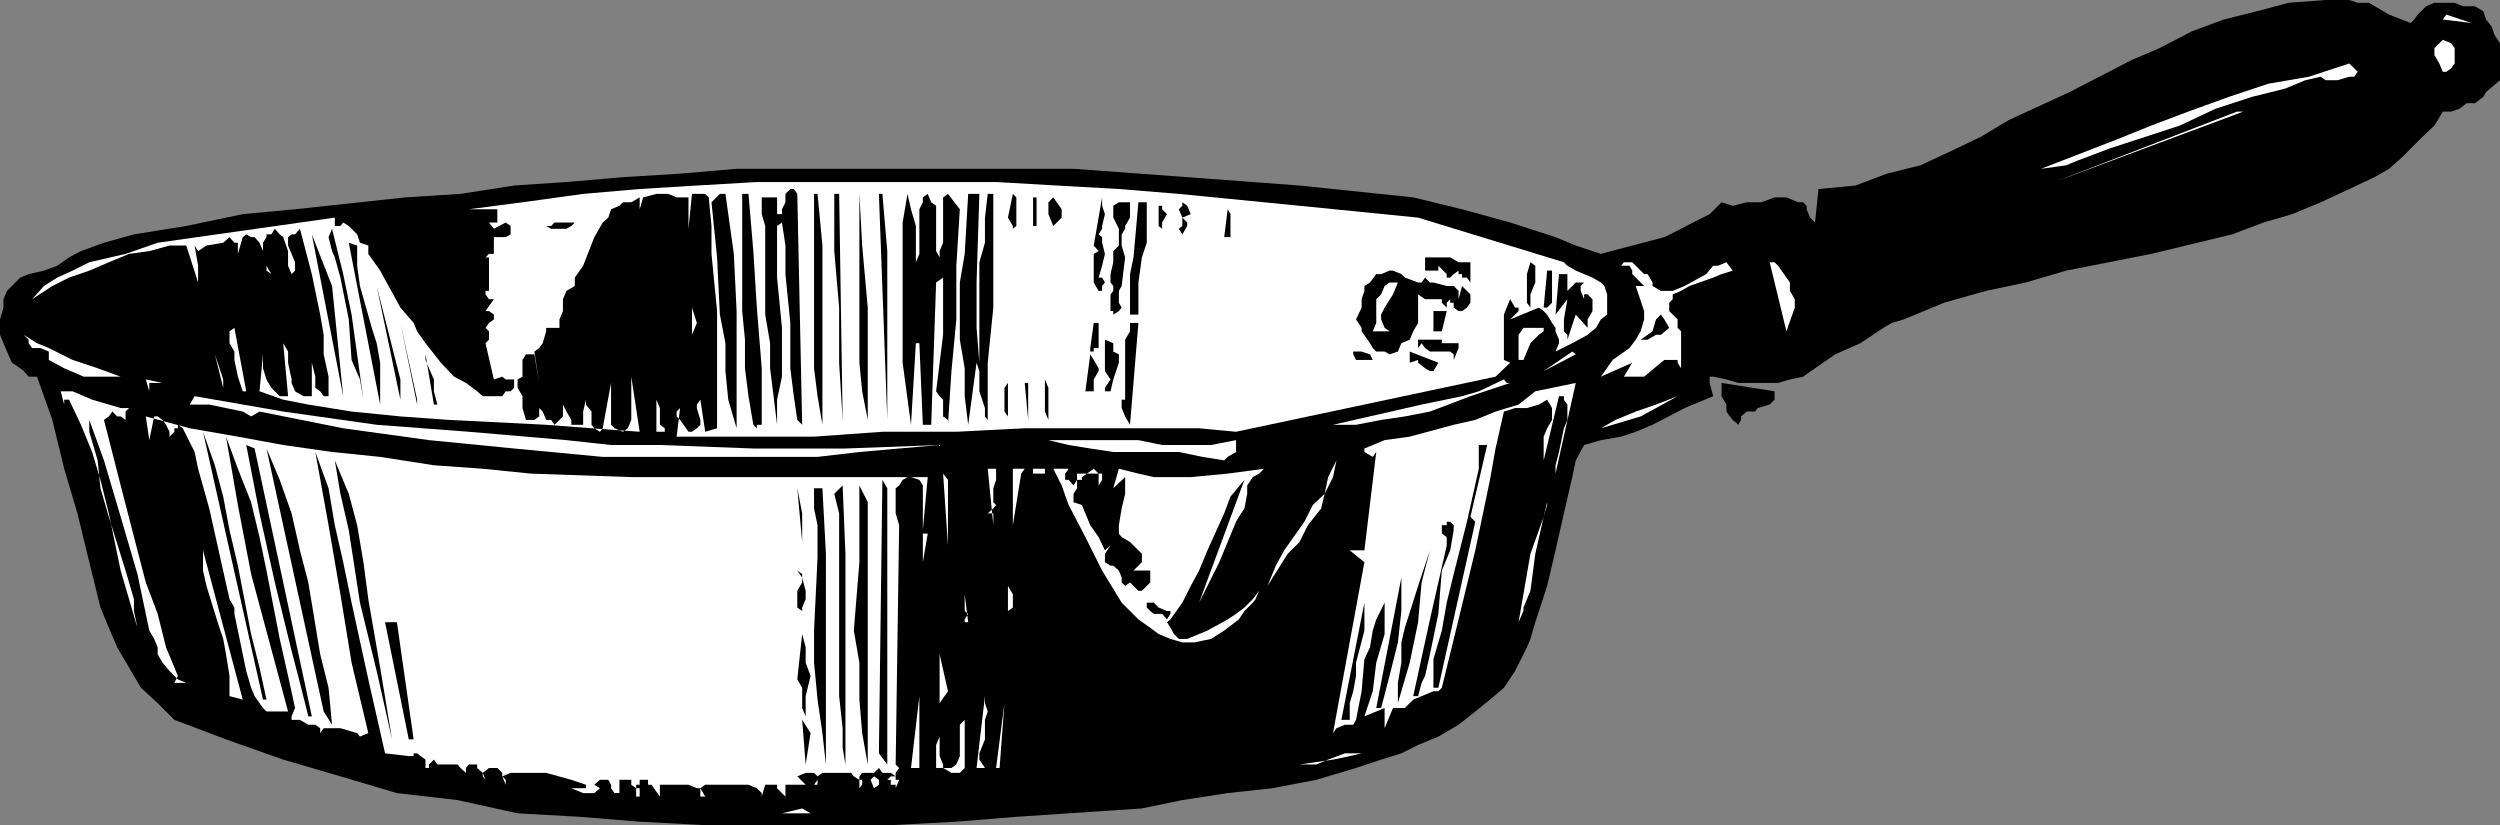 <svg xmlns="http://www.w3.org/2000/svg" width="358.402" height="118.297"><rect width="100%" height="100%" fill="#808080" stroke="none"/><path d="m345.602 3.297.5-.5.5-.7L347.8.899l1.199-.5h2.902l1.2.5h1.699l1.199.7.402 1.199.801 1 .4 1.202.8 1.2v5.3l-2 1.7-.402.698-1.2.899h-1.198l-1 .8-1.2.403h-1.199L349 18l-1.7 1.598-1.698 1.699-1.2 1.203-1.902 1.7-2.098 1.198-3.601 1.7L332.703 29l-4.101 1.7-4.102 1.198-4.5 1.7-11.598 2.8-12.199 2.399-5.8 1.703-5.7 1.2-6 1.698-5.8 2.399-1.7.5L270 47l-3.297 2.2-3.601 1.597-2.899 2L258.5 54l-1.898.398-1.7.5h-5.699l-1.703-.5-1.898-.398h-.5v.898l.5 1.899L241.5 58.5l-4.598 2.398-2.402 1-2.098.7-2.902.5-2.398.699-1.2 2.203-.5 2.398-1.199 5.2-1.203 5.3L221.8 84l-1.698 5.2-.7 2.398-.5 1.199-.5 1-1.199 2.402-1.601 2.399-2 1.699L211.5 102l-2.398 1.898-2.899 1.7-2.902 1.199-2.399 1.203-2.902.898-3.598 1.2-5.699 1.699-6.3 1.203-6.403.7-6.5 1-5.797 1.198-18 1.2-8.601.699-9.399.5h-26.601l-9.399-.5-8.601-.7-8.899-.5-8.601-1.898-8.7-1-8.101-2.402-8.2-2.399L32.403 106 25 103.2l-2.398-2.403-2.399-2.2L18.5 95.7l-1.7-2.902L15.603 90l-1.2-2.902-1.601-6.5-1.7-7-1.898-6.399-1.703-7-1.2-3.402L5.3 54H4.103l-.7-.8-.5-.403-1.2-.797L1 50.398 0 48v-2.203l.5-1.7v-1.199L1 41.7l1.203-1.2.7-.703 1.199-.5 2.199-.5 1.902-.7 1.7-1.199L11.601 36l3.3-1.203 4.301-1.2 7.5-1.199 8.098-1.699L42.3 30l15.8-1.703 7.899-.5 7.703-1.2 7.5-.5 8.098-.699 8.199-.5 8.102-.699h48.3l16.301 1.2 16.098 1.199 16.3 1.699 7 1.703 6.899 1.898L223 34l2.902 1.2 3.598 1.198L234 35.2l4.602-1.2L241 32.797l1.703-.899 2.399-1.199L246.8 29l1.601.5 2-.5h2.098l1.902-.703h1.7L257.8 29h.699l.5.5v.5l.5 1.2.703.698.5-4.8 5.297-.5 4.5-1.7 4.8-1.199 4.102-1.902 4.598-2.2 4-2.398 8.703-4 8.899-4.601 4-1.7 4.601-2.398 4.598-1.703 4.8-1.2 4.5-1.199L333.403 0h3.399L338 .398h1.602l2.898 1.7 3.102 1.199"/><path fill="#fff" d="m350.203 2.797.5-.7 3.598 1.2zm1.699 5.801v.5l-.5.699-.699.5h-.5l-.5-1.2L349 7.899v-1l.703-.699.5-.5 1.2.5.5.7v1.699M338 10.297l-.5.703h-.7l-1.698.5h-1.7l-.699-.5-2.203.5-2.898 1.2-4.801 1.198-5.2 1.7L312.5 18l-10.098 3.297-4.5 1.703-1.699.7-3.601.5 10.601-4.102 5.2-2.098 5.3-2 5.797-2.102L325.203 12 331 11l5.8-1.902 1.2 1.199"/><path fill="#fff" d="M294.5 26.098 320.703 16h.899zm-70.297 11.5.5.5 1.2.699 2.398 1 1.199.703.5.5.402 1.2v2.898l-.902.699-.7 1.203-1.198 1-2.2 1.2L223 50.397l.5-1.199v-.5L223 47.5V47l-.5-.703-.7-1.2-.5-.5-.698-.5-4.102 1.7.703-.7.5-.5v-.5h-.5l-.703-1.199-.5 1.2-.398 1v6.5l.898.402-2.098 2-37.199 7.898-5.3-.5h-25l-9.801.5H126.5l-9.797.7H97l.5-4.098-.5.5v.7l.5.5 1.203 1.698h.5l.7-.5.5-.5V60.2l-.5-1.699V58l.5-.703.699 4.601 1.699-.5v-16.8l-.801-8.2v-4l-.398-4.101-.5-.5h-1.899l-.5 5v-4.5H97l-1.2-.5h-1.698l-1.899.5-.5 1.703v-1.703L90.5 29h-1.2l-.5.5-1.198.5-.399 1.2-.8.698-1.2 2.102-1.601 4.098-1.2 1.699V41l-1.199.7-.5 1.198v1.7l-.5 1.199V47h-1.902v.5l-.5 1.7-.5.698-.7.5.7 4.5-.7-4.101h-1.199l-.5.8V54l-.699.398v1.2l.7 1.199V58.5l.5 1.7h1.199l.699-.5v-1.2l.5.5.5 1.2H79l.5.698.703-.699.5-.5V58l.5 1 .7 1.2v.698h1.699V59L84 57.297V58l.8 1v1.898l.403.5.797.5.402-.5 1.2-6.5v6l.5.5 1.199.5.699-.5.5-1.199V54l1.203 7.898-6.902-.5-6.5-.5-13.899-.699-7-.5-7-.699-6.199-1-3.601-.703-3.399-1.2.5-5.3v2l.5 1.601.7 1.2 1.199 1.199H41.3l-.7-7.598.7 1.2V52l.5 2.398v.5l.5 1.2 1.199.699h1.203V52l.5 2v1.598l.7.5.5.699h.699V54l-.7-3.203V48l-.5-2.902-1.199-5.801-1.703-6.5-.7.8h-.5l-.5.403v1.2l1 2.398v1.199l-.5.5-.5-1.2V36l-.698-2-.5-.402-.7-.801-.5.8h-.699V34l-.5.797V36l.5 2.098.7 1.199-.7-.5v-.7l-.5-2.097-.5-1.203L36.5 34H36l-.7-.402-.5.402-.698 2.398v-1.601h-.5l-.7-.797-.902.797-2.398.402-1.2.801-.5-.8.5 2.898V40.5l-1.699-5.3h-2.402l-2.899.8-2.902.398-2.898 1.2-2.801 1.199-2.899 1L7.5 41l-2.898 1.898L6.3 41l1.902-1.203 2.2-1 2.398-1.2 5.2-1.198 4.602-1.601L48 31.199v1.2h.8l.403-.5.797.5 1.203 1.199.399 1.199 1.199.402v1.2l1.699 2.398L55.703 41l1.7 3.098 1.898 2.199.5 1.203L61 49.2l2.203 2.8 1.899 2 1.699.898 1.601 1.2.801.699H72l.5-.7h.703l.5-.5v-1.199H72.5L72 54l-1.2.398-1.198-5.199.5-.5V47.5l-.5-.5H68h1.602l.5-.703.699-.5v-.7l-.7-.5h-.5l1.2-1.699h-.7l-.5-.699v-.5h.5v-4.8h-.5l.5-.5h.7V34H72.5l.703-.402v-1.2l-.703-.5-1.7.899-.698-.899H71.3V30h-4.098l7.7-1 8.699-1.203 8.101-.7 8.2-.5 8.597-.5h34.3l8.7.5 8.902.5 8.598.7 17.3 1.703 17 1.7 20.903 6.398"/><path d="m115 60.898-.7-.699-.5-3.402-.5-4v-6.5l-.698-7v-4.098l-.5-3.3-.7.5v7.398l.7 7.203v7l-.7 3.297v3.601l-.5-4.101-.5-4v-3.598l-.699-4.101v-12.7l-.5-1.699v-2.402h2.2v2.402h.699V30l.5-1v-1.203l.699-.7h.5l.5.7.699 33.101m9.402-.698-.8-4.102-.399-4.098V27.797l.399 7.402.8 8.899v16.101m2.098-32.402.703 8.203v24.2L126 27.796h.5m4.8 9.802.5-1.2V30l.5-1v-.703l.7-.5.5 1.203.703.5V36l.5.898V36l.5-1.203v-6.5l.7-.5L137.601 30l-.5 8.098v7.699l-.7 7.402-.5 7.7v-.7l-.699-.5v-2.402l-.5-.5-.5-.7 1-8.097v-8.203l-1 .703-.703 20.398h-1.2l-.5-11.699h-.5l-.698 11.7-1.2-8.899V31.898l.7-4.101.5 2.203.699 2.398v5.2M104 27.797l1.203 8.601.399 8.2v16.8l-1.2-4.101-.402-4.098v-4l-.797-4.101-.402-8.2L102 29l1.203-1.203H104m3.3 0L108 36l.5 8.098.703 8.699v8.101h-.703v.5l-.5-.5-.7-4.101-.5-4v-4.098l-.398-4.101V27.797h.899m9.902 0 .7 7.402v25.7l-.7-4.102-.5-4v-25h.5M120.8 60.2l-.5-8.2v-7.902L119.603 36v-8.203h.699l.5 32.402m19.6-32.402L140 40.5V47l.402 5V37.598l.801-2.801v-3.598l.399-3.402h.8v16.3l-.8 7.903v8.2l-.399-.5v-1.2l-.8-2.402v-2.899L140 52l-1.2 8.898-.5-4.101v-4l-.698-4.098V40.5l.699-4.102.5-8.601h1.601m5.301 4.601-.5.399v-.399L144.5 31.2l.703-3.402.5.5v4.101m2.899-.001h-.5v-4.101h.5v4.101m2.898-.5-.5.5-.7-1.699V29l.7-.703.5.703.703 1v1.2l-.703.698m6 1.7.5.402v.797l.402 1.601-.402 1.7-.5 1.699h.5l.402.703-.402.5v.7h-.5l-.7-1.2v-4.102l.7-.398-.7-.8 1.2-6.903V29.5l.402 1.2-.402 1.698v.399l-.5.8M162 29v2.2l-.7 1.198v.399l-.5.8V35.2l.5 1.7-.5 4.101-.398.7v1.698l.399.7-.399.5-.8.5v-.5h-.399V42.2l.399-.5V41l-.399-.5v-1.203l.399-1.7V36l.8-.8v-2.403l-.8-1.598V29.5l.8-.5H162m2.402 0v5.797l-.699 2.101-.5 3.602v4.598H162v-5.801l.5-2.399.703-7.898h1.2m2.199 3.797-.5-.399V29.5h.5v.5l.699.7-.7 1.198v.899m4.102-2.097-1.203.5.703.698v.5l-.703 1.2-.5-.801.5-.399V31.2L169 30l.5-.5V29l.703.5.5 1.2m5.699.5V34h-.902l.5-4 .402.7v.5m-94 .698-.5.5-.699.399H79l-.7-.399h.7l.5-.5h2.902m-30.3 25.399-.5-2.899-1.2-2.8L50 45.797l-1.2-6-.8-2.899-.398-.898-.5-2 .5-1.203 1.601 6.5 1.2 5.8 1.699 12.2m-2.899-.5-4.5-23.2L47.602 41zm0 0"/><path fill="#fff" d="m248.402 38.797-1.601.5-1.2.5L242.204 41l-1.203.7-1.2.5v.698l-.5.5v1.2l1.2 1.199V47l.5.5v5.7-.403l-.5-.797v-.402h-1.898l-.5.402-2.399 2h-2.902L234 52l-4.5 2 1.703-2.402 2.399-1.7.898-1.199.703-1.199.5-1.703v-1.2L234.5 41h1.203L234 39.297v-.5l-.398-.7h-1.2l.399-.5H234l1.203 1.2.5.5h.5l.7 1.203v.5l1.199.7h1.699l1.699-.7 3.102-1.703 1-1.2h.699l1.199-.5L246.3 36l2.102 2.797"/><path d="M51.203 35.2v2.898L51.602 41l1.699 6L54 49.2l.5 2.8v6L50 34.797l1.203.402M210.8 37.598V40.5l-.5-.703h-.698v-.5h-.5v-.5l-.7.5-.5.5h-.5v-.5l-1.199-1.2v.7h-1.902v-1.899h3.601l1.2.7h1.699"/><path fill="#fff" d="m257.3 44.098-1.198 3.402-2.399-9.902h.7l.5.5.5.699.699 1 .5.703v1.2l.699 1.198v1.2"/><path d="m219.402 44.098-.5-.7v-4.101l.5-1.7.7.5V40.5l-.7 1.7v1.898m3.098-5.301v4.601l-.7.7h-.5l.5-5.301h.7m-18.2 1 .7.703h.5l1.902.5h1l.7.7v1.198l.5-1.898 1.199 1.2v1.198l-.5.7-.7.5h-.5l-.699-.5v-.7h-.5v-.5l-.5.5v.7l-.699-.7v-.5h-2.402l-1-.699v4.098l-.7 1.203-.5 1.2-1.199.5-.5 1.198-1.199.399-.703-.399h-1.2l-.5-.5-.398-.699-1.199-1.699V47l-.8-1.203.8-1.7v-1.199l.399-1.199V41l.8-.5.899-1.203H198l1.203-.5h.5l1.2.5.5.5 1.898.703h.5l.5-.703m20.402 1.903 1.2-1.2h1.199l-.5.5v.7l.5 1.198V42.2h.5l.699.7v1.699l-.7 1.199V47l-1.699-1.902-1.199 3.601V48l-.5-.5v-1.703l.5-2.899-1.703 2.2.5-5.801h1.203v2.402"/><path fill="#fff" d="m200.402 40.5-.699 1.7-1.203 1.898-.5 1v.699l.5 1.203.703.5h-2.402l.5-1.203v-3.399L198 42.2l.5-1.199.703-.5h1.2M43 41l1.703 9.398L43 41"/><path d="M57.402 57.297 54 41l3.402 13.398zM206.703 47.5H205.5v-2.902h1.902l-.699 2.902M239.3 47l-1.198 1h-.7l-1.199.7h-1l1-.7.7-.5.5-1.703.699-.7.5.7L239.3 47"/><path fill="#fff" d="M99.203 48v-3.902l.7 2.199zm-70.101-3.902.898 5.8-.898-5.8"/><path d="M157.5 46.297v3.601h-.7v.5h-.5v-.5l.5-3.601h.7m5.703 0L162 60.898l-.7-1.199-.5-1.199v-1.203h.5v-8.598l.7-1.199v-1.203h1.203"/><path fill="#fff" d="m221.3 47.5-.698.5-1.2 1.2-1 2.398h-.699V48l.7-1h2.898v.5m10.301-.5-4 3.398 4-3.398"/><path d="m59.8 58-2.398-11.703 2.399 11zm0 0"/><path fill="#fff" d="M34.8 56.098 34.103 54l-.5-2.402v-1.2l-.7-1.199V47.5l.7-.5 1.699 9.098h-.5"/><path d="M206.703 49.2h2.399v.698l-.7 1.7v-.801l-.5-.399H205l-.7-.5-.5-.699-.5.7v-1.2h3.403v.5m-47.5 6.899h-.8v-.5l.8-1.2-.8-1.199v-4.5l1.199.5v1.2l.8.398V52l-.8 2.398-.399 1.7"/><path fill="#fff" d="M17.3 54H12l-2.797-1.203L7 51.597v-1.199l-1.2-.5H4.603l-.5-.699v-.5l-.7-.699 1.899 1.2L7 49.897l3.402 1.7 3.598 1.2L17.3 54m204-.8 4.102-2.802.5.399zm0 0"/><path d="m197.3 52-.5-.402h-2.398l-.402-.801v-.399h1.203l1.2.399.398.8.5.403m8.199 1.2h-.5l-.7-.403-1-.797v-.402l-1.198.402v-1.602L206.203 52l-.703 1.2m-48.7 2.898h-1.198l.699-5.301.5.8.699 1.2v.402l-.7 1.2v1.699M62.703 58h-.5L61 50.797v.8l.5 1.2.703 1.601v1.7l.5 1.902"/><path fill="#fff" d="m32 55.598-1.2-4.801 1.2 3.601zm184.5-.7-5.7 1.899L205 59l-3.598.7-3.402.5-3.598.698h-3.3L203.8 58l5.8-1.203 2.399-.7 3.602-1.699.398.5h.5m6.501 13V66.7l.5-1.902.703-3.399.5-1.199V58l-.5-.703v-.5h-.703L221.3 66v-3.402l.5-1.2.7-1.199V58.5l-.7-1.203-1.198.703-1.7.5h-1.699l-1.601.5-1.2 5.297-.8 4.5-2.102 10.101-2.398 9.899-2.399 9.8-.5.5h-.703l-1.7.7-1.198.5-.5.5-.7.703v1.2-1.2h-1.699l-1.203 2.898V101.5l-2.898 1.2 1.199-3.602.5-4.098 1.199-4.102v-4.5l-1.2 2.399-.5 1.601-.398 2.399-.8 1.703-.399 4.598-.8 4.101-.403.7h-1.2l-1.198.5-.5.699 4.5-24.5-2.102-1.7h2.102l1.699-14.101-.5.703-1.2-.703v-.5l2.899-1.2 3.602-.5 6.3-1.699 3.098-.699L214.402 59l3.301-1 2.399-1.902 5.8-1.2-2.902 13"/><path d="M254.402 56.098v1.199l-.699.703-1.703.5-.398.5h-1.2l-.8.7v.5l-.399.698-.8-.699-.403-.5-.5-.699v-1l-.7-1.203v-1.899l7.602 1.2M144.5 60.2v-.5l-.5-.7v-3.402l.5-.7v-.5V60.2m5.8 0-.5-1.2v-4.602l.5 1.2v4.601m-2.898.001-.5-5.302h.5zm0 0"/><path fill="#fff" d="M21.402 54.898v1.2l-.5-1.7 2.399.5h-1.899M240.5 56.797l-3.098 1.703-2.199 1.2-5.703 1.698 2.102-1.199L234.5 59l2.902-1 3.098-1.203M18.5 58.5l-.5.5v2.398V60.2l-.7-.5h-.5l-.697-.7-.5.7-.7.5 2.399 9.398 2.402 9.3 1.2 4.602 1.699 4.5 1.199 4.797 1.699 4.101-.5 1h1.703l-1.203-.5-1.2-1.199-1-1.199-.698-1.203v-1l-.5-1.2-.7-1.199-1.699-8.101-2.402-8.2-2.4-8.097L12 58l.8 2.2v1.698L14 66l.402 4 1.2 4.098L18 81.797l1.203 4.101v1.7l.5 2.402-1.203-4.102-1.2-4.101-1.698-8.2-1.2-4.8-1.199-4-1.601-3.899-1.7-3.601h-.699V58l-.5-1.902h1.7l2.8 1.199 2.399.703 1.699.5H18.5m116.203 5.297-5.8.5-5.7.5-6 .703h-30.8l-12.7-1.203-12.203-1.2-12.297-1.699-12-2.398-1.203.7-1.2-.7-2.398-.5L30 58h-2.797l.7-1.203L40.601 59 54 60.898l13.203 1 14 1.2 6.399.699h7l13.398.5h13.203l13.5-.5"/><path fill="#fff" d="M95.8 61.898h-1.698v-4.601l.5 1.203v2.398l.699.5v.5h.5m37.199 6.5L132.3 76v-6.402l-.5-.801-1.198-.399h-.5l-.7.399-.5.8-.5.403v3.598l.5 1.699-.5 34.3.5.5h1.7l1.199-10.3v10.3h-2.899l-.5.7v1h.5l-.5 1.203v-.5h-.699v-.703h-.5l.5-.5h.7l-.7-.5H126.5l-.5-.7-.7.7v.5l.7.5v.703l-.7.5-.5-1.203.5-.5v-.5h-1.698l-.399.5v.5h.399v.703l-.399.5v-1.203l-.8-.5-.403-.5h-4.098l-.699.5v1.203h-.5l.5-.703v-.5l-.5-.5H115.5l-1.2.5 1.2 1.203h-2.898v1.7l-1.2-1.2v-.5h-1.699l-.5 1.7v-.5l-.703-.7-1.2-.5h-6.198l-.7.5.7 1.2h-1.2.5V113h-.5l-1.199-.5h-4.101v1.7l-1.2-1.7h-.5v-.703h-1.199v.703h-.5v.5h.5v1.2h-.5V113l-.703-.5v-.703h-1.7v1.902h-.698l-.5-.699v-.5l-.399-.703H86l-.797.703.797.5-.797.7h-1.601l-1.7-.7h-1.199H84v-.5l-2.098-.703-3.601-1h-5.098l-1.203.5.5.5v2.402-1.699l-.5-1.203v-.5l-.7-.7h-1.198l-.899.7.399 1-.399-.5v-.5l-.8-.7v-.5h-1.2l-.402.5v1.2-.5l-.801-.7-.398-.5h-2.899l-.5-.699-.703.7v.5H61v-1.2l-.7-.5-.5-.398h-.5v.398h-.698L55.203 108l-2.402-10.602-2.399-11-1.199-5.8L48 75.297 47.102 70l-1.899-5.203 1.899 10.5 1.699 9.902L50.402 95l2.399 10.098-1.2.5-.398-.5-2.402-.7h-2.399l-.5.7v-.7l-.699-.5h-1L43 103.2h-1.2v-.5l.5-1.199-1-4.602-1.198-5.3-1.899-9.801-1-4.797L36 72l-1.898-4.8-1.7-4.602 1.7 9.8L36 82.297 41.3 102h-3.097l-.5-.5-.5-.703-.703-1-.5-1.2-.7-2.398-1.198-5.8-.5-2.399v-.902l-.7-1.2-2.902-13-1.598-5.699-.5-2.402-1.699-3.399-.703-.5v.5H25v.5l-.7.7v-.7l-.5-1-.5-.699-.698-.5h-.5l-.7 3.399-.5-3.399 6.301 1.7 6.899 1.199 6.5 1.199 7 1 6.898.703 7.703 1.2 7 .5 6.899.698 14.398.5H133M9.203 60.2l1.2 4.097-1.2-4.098m168 2.899v1.699L176 65.5l-.5.5-3.098-.5-3.402-.703h-9.398l-3.301-.5-3.098-.5-2.902-.7h12.902l3.399.7h7l3.601-.7"/><path d="M38.203 100.297h-.5l-8.601-38.399L30.8 66.7l1.2 4.5.902 4.8 1.2 5.098 1.898 9.8 1.203 4.801 1 4.598M210.8 74.098l.7.699-5.297 23.8h-.703V94.5l1.203-4.102.7-4 1-4.101 1.898-7.5L212 67.199v-3.402h1.203l-2.402 10.3M44.703 102.7h-.5L43 97.897l-1.2-4.601-2.398-9.797-2.199-9.902-1.902-9.801 1.199.5 8.203 38.402m2.899 1.2-1.2-1.898-8.199-37.703 1.899 4.5 1.699 4.8L43 78.899l1.203 4.602 1.7 10.297 1.199 4.8.5 5.301"/><path fill="#fff" d="m181.703 84 1.2-2.902 1.199-2.2L187 74.797l1.203-2.399 1.7-1.601.5-2.399L191.601 66l-.5 2.398-1.2 2.399-.5 2.101-1.902 2.399-1.2 2.402-1.698 1.7L181.703 84"/><path d="M56.203 106 54 96.2l-2.398-9.802L50 76l-1.2-5.203L48 66l2 4.797 1.203 4.5.899 5.3.699 5.301L54.5 95.7l1.703 10.3"/><path fill="#fff" d="m177.203 74.797-2.402 5.8-2.899 5.801 6.5-17.601-2 2.402-.902 2.399-2.398 5.3-1.2 2.899L170.703 84l-1.203 2.398-1.7 2.399-.5.402.5.801.5.898.7.7h1.203l2.899-1.2L176 88.797l1.203-.797 1.2-.902 1.199-1.2.898-1.199-.5 1.2-.398.5-1.2 1.199-.8 1.199-2.102 1.601-1.898 1.2-2.399.5H169.5l-1.7-.5-1.698-.7-1.2-.898-1.699-1.203-2.402-2.399L158 81.797 155.602 77l-2.399-4.602-1-2.8L151 67.199h2.203l-.5.7v.898h.5l.7.8.5-.8v-.899H158v.899l-.5.8v-1.699l-.7-.699-1.698 1.2v.398h-.7V70l-.5.797V72l1.2.398.5 1.2.699 1.699L157.5 77l.902 1.898.801-.699-.8 1.2v1.199l.8.5h.399l.8.699.399 1v.703l.5.5.699-.5.5-.703-.5.703.5.5.703.7h.5l1.2-1.2v-1.703H162.5l1.203-1.2v-1.199l-.5-.5L162 77.7l-1.2-.7-.398-.5v-1.203l.399-2.399.5-2.101v-2.399L159.6 70l.801-2.8 2.801.698 2.2.5h5.3l5.297-.5 5.203-.699-.703.7-.898.5-.801 1.199v1.199l-.399 2.101-.8 1.2-.399.699M149.8 67.2v.698h-1.698V67.2h-1.2l-.5.7-1.199 7.398V67.2h4.598m-7.001 0v1.597L142.403 70v2l.399.398-.399.5-.8.7h.8v1.699l-.8-8.098h1.199m-6.9 11.001-.699-10.302.7.899zM223 69.598 221.8 72l-.5 2.098-1.198 5.3-.7 5.301-1 2.399v.5l-.699 1.601 1.7-9.8 1.898-5.301.5-1.7V72L223 69.598"/><path d="M127.203 109.598 126 108l.5-39.203.703 1.203v39.598m-6 0-.402-2.399v-2.8l-.5-4.602v-26.2l-.7-2.8 1.2-1.2.402 9.801v30.2m3.199 0-.8-4.5-.399-4.801V95l-.8-4.602.8-9.8v-11l1.2 2.402v37.598M115 77.7l-.7-7.7.7 3.598zm2.902-7.7.5 9.398v30.2l-.5-4.5-.699-4.801-.5-5.297v-4.602l.5-10.5v-4.601l-.5-2.399V70h1.2m90.499 6-.5 2.898-1.199 2.899-.5 6.203L205 93.797l-.7 3.101-.5 1-.5 1.899h-.698l2.398-11 1.203-5.297 1.2-5.3V77l-.7-.5v-1.203h.7v-.5h.5l.5.5V76"/><path fill="#fff" d="M132.3 76.5h.7l-.7 4.098zm0 0"/><path d="m205 78.898-1.2 4.602-.5 5.7-1.198 5.8-1.7 5.797v-2.899l.5-2.898v-2.902l.5-2.098 1.899-6L205 78.898"/><path fill="#fff" d="M32.902 99.797v-2.899l-.5-3.101-.402-2.2-.797-2.398L29.602 84l-.5-2.203v-2.899l5.699 21.399-1.899-.5"/><path d="m115 87.598-.7-.5v-2.399l.7-1.199v-1.203l-.7-.5.7 1 .5 1.902v1.2l-.5 1.199v.5m83 13.902h-.7l3.602-18.703v4.8l-.5 4.5-1.199 4.801L198 101.5"/><path fill="#fff" d="M144.5 87.598v-4.801V84l.703 1.2v1.898l-.703.5M132.3 83.5l-.5 13.898.5-13.898m6 5.7v-.403l.5-.797-.5-.402v-2.399l.5 4h-.5"/><path d="m167.8 88-.5.797-.698-.797h-1.2l-.5-.402-.5-.5v-.7h1l.7.7 1.199.5h.5V88m25.699 15.2h-1.2l3.302-16.802v4l-1.2 4.602v1.898l-.402 2.2-.5 1.699v2.402M59.3 106h-.698l-3.399-16.8h1.7L59.3 106m56.2-3.3-.5-1.2v-2.902l-.7-1.2.7-6.5.5 1.899V95l.703 1.898-.703 2.899v2.902"/><path fill="#fff" d="m141.602 92.098-.399 6.5.399-6.5m-6.899 8.699v-7l1.2 5.3zm6.5 9.301H140l1.203-10.301v1l.399 1.203-.399 1.2v2.8l-.8 2v.898l.8 1.2m1.597 0 1.2-9.301-.7 9.3zm-7.597 0h1.2l.699-.5.5-1.2v-4.5l.699-.699v6.899l-.7.699h-1.199l-1.199-.7h-1v.7-4l.5-1.2V102.7v5.7l.5 1.199v.5"/><path d="m115.5 109.598-.5-6.399 1.203 1.899zm0 0"/><path fill="#fff" d="m195.203 108-1.703.398-2.398.5-4.801.7h2.402l1.7-.7L192.8 108h2.402m-138.999 2.797 3.598 1-3.598-1m55.899 5.801 2.898-.7 1.203.7zm0 0"/></svg>
